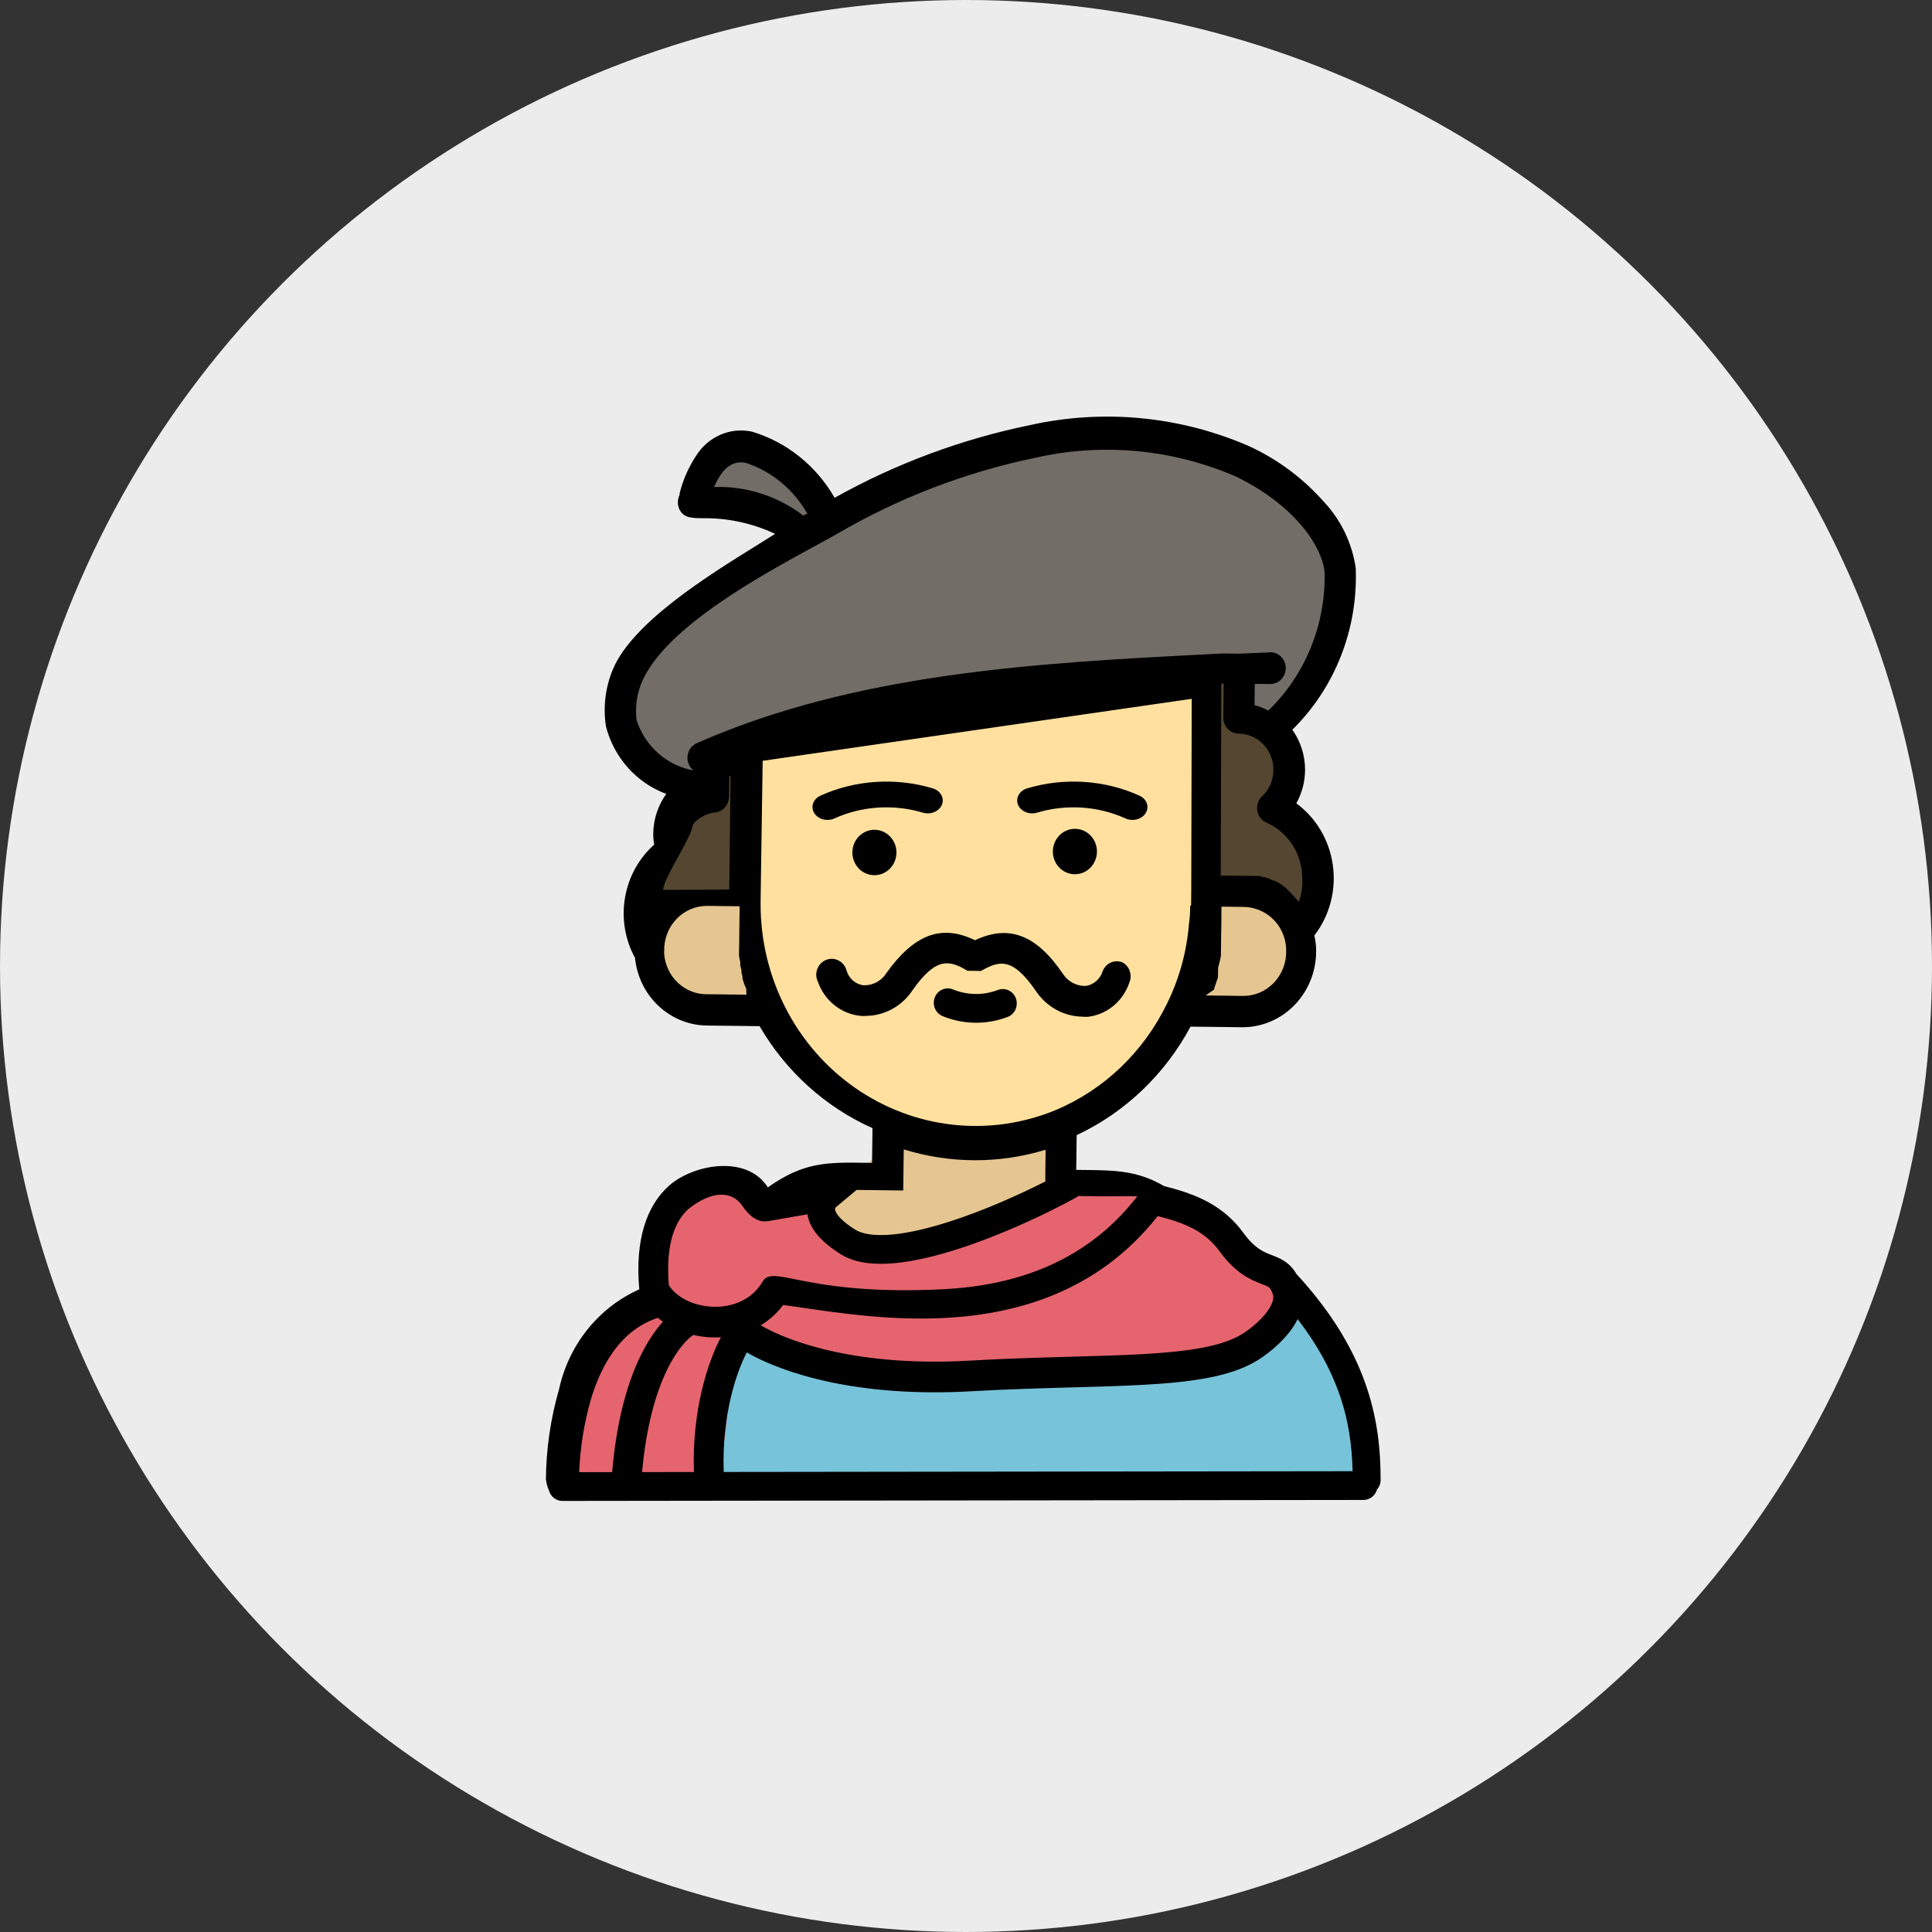 <svg width="101" height="101" viewBox="0 0 101 101" fill="none" xmlns="http://www.w3.org/2000/svg">
<rect x="0" y="0" width="101" height="101" fill="#333333" stroke="none"/>
<circle cx="50.5" cy="50.5" r="50.5" fill="#ECECEC"/>
<path d="M67.46 40.687C67.268 41.325 66.84 41.534 66.877 42.175C66.944 43.423 68.566 43.596 69.088 45.11C69.501 46.302 69.114 47.794 68.397 48.093C67.679 48.393 67.445 47.678 65.601 46.873C64.076 46.236 63.877 46.484 63.444 46.063C62.5 45.125 63.325 43.533 63.325 40.601C63.371 36.791 62.584 35.191 63.117 34.937C64.228 34.463 68.167 38.321 67.46 40.687Z" fill="#544630"/>
<path d="M35.042 43.262C35.175 43.774 35.518 43.933 35.477 44.454C35.397 45.427 34.105 45.53 33.653 46.711C33.309 47.609 33.629 48.812 34.143 49.091C34.658 49.37 34.919 48.78 36.457 48.217C37.684 47.745 37.843 47.949 38.192 47.633C38.973 46.918 38.331 45.64 38.393 43.35C38.429 40.371 39.089 39.133 38.665 38.926C37.749 38.452 34.534 41.404 35.042 43.262Z" fill="#544630"/>
<path d="M64.734 52.962C66.362 52.981 67.699 51.637 67.719 49.959C67.739 48.281 66.435 46.905 64.806 46.885C63.179 46.866 61.842 48.21 61.822 49.888C61.803 51.566 63.106 52.942 64.734 52.962Z" fill="#E5C691"/>
<path d="M36.963 52.723C38.592 52.742 39.928 51.398 39.949 49.72C39.968 48.042 38.665 46.666 37.036 46.646C35.408 46.626 34.072 47.971 34.052 49.649C34.032 51.327 35.336 52.703 36.963 52.723Z" fill="#E5C691"/>
<path d="M44.275 62.01C44.907 61.187 45.86 60.462 46.482 59.532C47.103 58.602 48.312 58.664 50.8 58.647C53.288 58.629 54.452 58.631 55.122 59.447C55.394 59.872 55.571 60.353 55.64 60.856C55.71 61.36 55.67 61.874 55.525 62.36C54.767 65.057 51.198 65.869 50.713 65.958C46.395 66.831 42.193 63.682 42.411 62.866C42.543 62.428 43.339 63.233 44.275 62.01Z" fill="#E5C691"/>
<path d="M39.255 38.423C40.964 36.07 44.296 37.82 51.31 36.86C57.921 35.955 60.564 33.613 62.422 35.297C63.687 36.404 63.617 38.338 63.491 42.123C63.315 47.249 63.181 50.773 60.733 54.186C60.078 55.081 56.388 60.175 50.632 59.94C45.002 59.717 41.78 54.681 41.247 53.891C39.393 50.996 39.162 48.108 38.853 44.116C38.603 41.015 38.482 39.494 39.255 38.423Z" fill="#FFE09F"/>
<path fill-rule="evenodd" clip-rule="evenodd" d="M54.217 42.483C54.969 42.257 55.767 42.168 56.562 42.22C57.357 42.272 58.131 42.464 58.834 42.785C59.216 42.959 59.691 42.834 59.893 42.506C60.096 42.178 59.951 41.77 59.569 41.596C58.673 41.187 57.69 40.944 56.681 40.877C55.671 40.811 54.655 40.925 53.7 41.213C53.291 41.335 53.076 41.719 53.219 42.07C53.362 42.421 53.809 42.606 54.217 42.483Z" fill="black"/>
<path fill-rule="evenodd" clip-rule="evenodd" d="M48.242 42.483C47.491 42.257 46.692 42.168 45.898 42.22C45.102 42.272 44.328 42.464 43.625 42.785C43.243 42.959 42.769 42.834 42.566 42.506C42.363 42.178 42.508 41.77 42.89 41.596C43.786 41.187 44.769 40.944 45.778 40.877C46.788 40.811 47.804 40.925 48.76 41.213C49.168 41.335 49.383 41.719 49.24 42.07C49.097 42.421 48.65 42.606 48.242 42.483Z" fill="black"/>
<path d="M37.592 24.478C38.052 24.124 38.559 23.842 39.1 23.642C40.845 23.188 43.605 26.367 43.111 27.251C42.499 28.36 36.636 26.485 36.683 25.381C36.686 25.12 36.988 24.934 37.592 24.478Z" fill="#736D67"/>
<path d="M37.183 73.89C37.19 73.285 37.505 71.045 38.768 70.348C40.032 69.651 41.472 70.63 43.112 71.267C44.751 71.904 47.482 71.818 52.669 71.537C59.089 71.175 62.293 71 64.782 69.938C66.287 69.304 67.772 68.444 69.008 69.123C69.935 69.633 70.311 70.919 71.064 73.493C71.65 75.506 71.926 76.518 71.585 77.06C70.668 78.628 66.968 77.918 65.818 77.714C52.749 75.431 38.615 80.282 37.291 76.36C37.106 75.551 37.069 74.713 37.183 73.89Z" fill="#77C3D9"/>
<path d="M33.829 66.631C34.099 65.7 34.497 64.813 35.012 63.998C35.902 62.739 37.531 61.37 38.493 61.809C39.456 62.248 39.185 63.705 39.909 63.844C40.633 63.983 41.019 62.516 41.977 62.386C43.292 62.2 43.653 64.78 45.394 65.608C48.247 66.925 50.605 62.312 56.272 62.345L59.245 62.191C60.913 62.401 63.494 63.251 64.063 63.816C64.996 64.741 64.559 65.733 65.574 66.588C66.589 67.443 67.7 67.053 67.922 67.673C68.145 68.293 67.016 69.348 66.876 69.465C65.096 70.975 62.409 71.983 60.958 71.93C59.07 71.848 55.755 70.945 48.561 71.463C45.321 71.696 43.844 71.916 41.885 71.062C40.234 70.341 39.6 69.431 38.825 69.754C37.169 70.494 39.03 75.692 36.777 77.255C36.289 77.593 36.224 77.32 32.465 77.619C30.159 77.816 29.662 77.952 29.275 77.58C28.25 76.582 29.323 73.58 30.171 71.988C31.504 69.381 32.678 69.419 33.829 66.631Z" fill="#E5646E"/>
<path d="M32.489 35.895C32.744 33.904 34.405 32.666 37.156 30.954C44.049 26.646 47.496 24.491 51.779 23.593C56.064 22.696 61.71 21.494 66.29 24.79C67.272 25.49 69.91 27.386 70.194 30.594C70.272 32.55 69.628 34.464 68.391 35.95C67.807 36.679 66.871 37.866 65.883 37.7C64.894 37.533 64.75 36.06 63.437 35.118C62.341 34.495 61.211 35.081 59.986 35.347C54.416 35.909 51.401 36.041 47.398 36.455C43.397 36.87 43.273 37.521 41.5 38.354C38.269 39.87 37.492 41.368 35.663 41.181C33.833 40.992 32.197 38.218 32.489 35.895Z" fill="#736D67"/>
<path d="M58.684 50.314C58.587 50.273 58.482 50.252 58.376 50.253C58.271 50.254 58.166 50.277 58.069 50.32C57.972 50.363 57.884 50.425 57.811 50.504C57.737 50.582 57.681 50.675 57.642 50.776C57.582 50.971 57.471 51.145 57.32 51.279C57.17 51.414 56.988 51.503 56.792 51.538C56.549 51.552 56.307 51.5 56.09 51.386C55.873 51.274 55.689 51.103 55.556 50.893C54.164 48.859 52.741 48.319 50.97 49.153C49.217 48.3 47.794 48.841 46.341 50.865C46.209 51.076 46.025 51.247 45.806 51.359C45.588 51.471 45.345 51.521 45.102 51.503C44.906 51.47 44.724 51.382 44.575 51.248C44.425 51.114 44.316 50.94 44.258 50.745C44.229 50.631 44.177 50.526 44.107 50.435C44.035 50.344 43.945 50.269 43.845 50.216C43.743 50.163 43.632 50.132 43.519 50.126C43.405 50.12 43.292 50.14 43.186 50.182C43.08 50.224 42.985 50.29 42.904 50.373C42.824 50.456 42.763 50.556 42.723 50.666C42.683 50.776 42.666 50.893 42.673 51.01C42.681 51.126 42.712 51.241 42.765 51.344C42.935 51.818 43.231 52.235 43.618 52.545C44.004 52.856 44.468 53.05 44.956 53.104C45.063 53.117 45.171 53.118 45.278 53.108C45.757 53.102 46.227 52.978 46.648 52.745C47.07 52.513 47.431 52.179 47.701 51.772C48.955 49.983 49.655 50.205 50.582 50.75L51.284 50.759C52.224 50.224 52.917 50.007 54.151 51.803C54.422 52.21 54.783 52.545 55.205 52.779C55.627 53.013 56.097 53.14 56.577 53.149C56.684 53.162 56.792 53.164 56.899 53.153C57.383 53.091 57.84 52.891 58.218 52.574C58.597 52.257 58.882 51.838 59.04 51.363C59.12 51.174 59.127 50.961 59.061 50.767C58.996 50.572 58.861 50.411 58.684 50.314Z" fill="black"/>
<path d="M45.698 45.753C46.334 45.761 46.856 45.236 46.864 44.58C46.872 43.925 46.362 43.387 45.726 43.379C45.091 43.372 44.569 43.897 44.561 44.552C44.553 45.208 45.062 45.745 45.698 45.753Z" fill="black"/>
<path d="M56.179 45.703C56.816 45.71 57.338 45.185 57.345 44.529C57.353 43.874 56.844 43.337 56.208 43.329C55.572 43.321 55.049 43.846 55.041 44.502C55.033 45.157 55.543 45.695 56.179 45.703Z" fill="black"/>
<path fill-rule="evenodd" clip-rule="evenodd" d="M48.868 52.145C49.017 51.759 49.441 51.571 49.816 51.724C50.571 52.033 51.41 52.043 52.171 51.752C52.549 51.608 52.969 51.807 53.109 52.196C53.249 52.585 53.057 53.018 52.679 53.162C51.579 53.582 50.367 53.567 49.277 53.121C48.903 52.968 48.72 52.531 48.868 52.145Z" fill="black"/>
<path fill-rule="evenodd" clip-rule="evenodd" d="M67.768 41.996C68.065 41.463 68.223 40.86 68.226 40.245C68.226 39.491 67.992 38.756 67.56 38.148C68.663 37.063 69.53 35.749 70.101 34.292C70.673 32.835 70.936 31.27 70.874 29.7C70.688 28.418 70.124 27.226 69.257 26.286C68.149 25.02 66.795 24.009 65.283 23.317C61.679 21.755 57.696 21.372 53.871 22.218C50.291 22.948 46.839 24.231 43.632 26.023C42.67 24.345 41.124 23.108 39.308 22.564C38.757 22.446 38.186 22.502 37.668 22.725C37.149 22.947 36.708 23.326 36.401 23.811C35.998 24.418 35.701 25.093 35.525 25.806C35.534 25.829 35.534 25.855 35.524 25.878C35.469 25.994 35.439 26.121 35.437 26.25C35.437 26.38 35.463 26.508 35.516 26.626C35.752 27.079 36.132 27.084 36.742 27.091C38.045 27.074 39.336 27.353 40.523 27.909C40.233 28.095 39.892 28.306 39.518 28.538C37.051 30.068 33.086 32.528 32.049 34.971C31.645 35.922 31.517 36.974 31.682 37.998C31.894 38.801 32.292 39.539 32.84 40.149C33.388 40.759 34.071 41.223 34.831 41.503C34.395 42.108 34.156 42.841 34.15 43.595C34.149 43.783 34.166 43.97 34.2 44.154C33.395 44.87 32.856 45.852 32.673 46.931C32.49 48.011 32.675 49.122 33.197 50.077C33.294 51.048 33.736 51.946 34.439 52.599C35.142 53.253 36.055 53.614 37.001 53.613L39.708 53.645C41.087 56.014 43.152 57.878 45.611 58.976L45.589 60.792L45.279 60.788C43.217 60.76 42.026 60.744 40.14 62.073C40.123 62.046 40.106 62.02 40.088 61.994L40.087 61.993C38.959 60.36 36.213 60.88 34.969 61.992C33.815 63.023 33.187 64.795 33.42 67.402C32.539 67.795 31.74 68.366 31.07 69.085C30.155 70.067 29.518 71.29 29.228 72.618C28.783 74.157 28.551 75.752 28.538 77.358L28.545 77.358C28.562 77.527 28.612 77.736 28.691 77.892C28.769 78.221 29.058 78.466 29.401 78.465L71.283 78.414C71.613 78.413 71.891 78.187 71.981 77.878C72.101 77.744 72.175 77.565 72.175 77.368C72.175 75.83 72.025 74.102 71.336 72.21C70.695 70.45 69.6 68.582 67.779 66.606C67.652 66.385 67.498 66.201 67.311 66.048C67.036 65.824 66.725 65.705 66.513 65.624L66.463 65.605C66.23 65.515 66.028 65.432 65.804 65.276C65.581 65.121 65.307 64.873 64.988 64.434C64.126 63.249 62.986 62.677 61.997 62.338C61.588 62.197 61.191 62.092 60.852 62.004C59.466 61.189 58.264 61.178 56.618 61.162L56.395 61.16L56.263 61.158L56.285 59.343C58.809 58.16 60.897 56.17 62.238 53.669L64.944 53.702C65.962 53.705 66.941 53.292 67.664 52.553C68.387 51.814 68.798 50.809 68.804 49.76C68.809 49.472 68.776 49.184 68.711 48.905C69.105 48.393 69.394 47.805 69.561 47.175C69.728 46.545 69.768 45.887 69.679 45.24C69.591 44.594 69.376 43.973 69.048 43.415C68.72 42.858 68.284 42.375 67.768 41.996ZM67.838 68.962C67.7 69.241 67.528 69.491 67.36 69.699C66.855 70.326 66.196 70.832 65.738 71.115C64.334 71.983 62.246 72.257 59.798 72.393C58.675 72.456 57.437 72.49 56.106 72.527L55.659 72.54C54.153 72.582 52.527 72.632 50.788 72.731C44.902 73.068 40.98 71.815 39.039 70.702C38.508 71.72 37.724 73.977 37.835 76.951L70.71 76.911C70.681 75.613 70.513 74.228 69.969 72.738C69.542 71.565 68.876 70.306 67.838 68.962ZM37.685 69.91C37.504 69.921 37.323 69.921 37.145 69.913C36.845 69.898 36.541 69.856 36.243 69.786C35.887 70.034 35.368 70.586 34.865 71.625C34.3 72.792 33.786 74.52 33.565 76.957L36.277 76.953C36.167 73.71 37.015 71.18 37.685 69.91ZM34.391 68.892C34.476 68.964 34.566 69.031 34.657 69.095C34.24 69.555 33.835 70.16 33.472 70.909C32.792 72.314 32.229 74.29 32.002 76.959L30.277 76.961C30.329 75.669 30.536 74.389 30.892 73.149C31.464 71.245 32.508 69.513 34.391 68.892ZM50.701 71.13C44.929 71.461 41.329 70.189 39.767 69.285C40.205 69.022 40.605 68.672 40.938 68.223C41.268 68.265 41.644 68.32 42.06 68.38C43.956 68.657 46.662 69.051 49.467 68.895C53.255 68.685 57.425 67.481 60.49 63.612C60.501 63.599 60.511 63.585 60.52 63.572C60.841 63.656 61.168 63.743 61.504 63.859C62.34 64.146 63.145 64.576 63.742 65.396C64.153 65.959 64.548 66.338 64.933 66.605C65.317 66.872 65.662 67.009 65.916 67.106C66.193 67.213 66.277 67.25 66.345 67.305C66.381 67.335 66.459 67.407 66.546 67.674C66.607 67.864 66.551 68.191 66.162 68.675C65.799 69.126 65.29 69.522 64.938 69.74C63.91 70.375 62.203 70.653 59.714 70.792C58.613 70.853 57.397 70.887 56.061 70.924L55.617 70.937C54.109 70.979 52.464 71.029 50.701 71.13ZM59.402 62.612L59.44 62.535L57.662 62.54L57.582 62.539L56.365 62.525C56.328 62.557 56.286 62.586 56.241 62.611C54.768 63.423 52.408 64.544 50.113 65.285C48.966 65.655 47.809 65.939 46.772 66.035C45.759 66.128 44.739 66.054 43.966 65.575C42.889 64.907 42.322 64.206 42.213 63.48L40.136 63.841C39.596 63.935 39.126 63.517 38.818 63.051C38.285 62.248 37.226 62.214 35.989 63.203C35.349 63.775 34.777 64.935 34.964 67.179C35.326 67.781 36.181 68.26 37.219 68.311C38.292 68.363 39.315 67.942 39.859 67.008C40.105 66.586 40.552 66.675 41.577 66.88C42.916 67.148 45.239 67.612 49.389 67.394C52.944 67.197 56.648 66.083 59.36 62.661C59.373 62.644 59.387 62.628 59.402 62.612ZM54.651 61.762C54.651 61.697 54.649 61.631 54.645 61.566L54.662 60.106C52.24 60.844 49.663 60.837 47.245 60.087L47.221 62.07C47.221 62.07 47.219 62.188 47.219 62.236L44.781 62.206L43.696 63.112L43.693 63.116L43.689 63.121C43.686 63.125 43.683 63.129 43.68 63.134C43.662 63.162 43.653 63.188 43.653 63.215C43.653 63.228 43.65 63.624 44.718 64.287C45.089 64.516 45.725 64.622 46.642 64.538C47.534 64.455 48.581 64.204 49.676 63.85C51.445 63.28 53.269 62.465 54.651 61.762ZM33.606 35.541C33.303 36.193 33.19 36.921 33.276 37.638C33.495 38.313 33.886 38.915 34.41 39.379C34.934 39.843 35.57 40.152 36.251 40.273C36.141 40.186 36.055 40.07 36.002 39.938C35.919 39.736 35.917 39.507 35.997 39.304C36.078 39.1 36.233 38.938 36.429 38.851C44.656 35.212 54.091 34.661 62.977 34.211L63.91 34.162L64.763 34.173L66.284 34.108C66.394 34.09 66.507 34.096 66.615 34.125C66.723 34.155 66.825 34.207 66.912 34.279C67 34.351 67.072 34.441 67.124 34.544C67.176 34.645 67.207 34.758 67.214 34.873C67.222 34.988 67.206 35.104 67.167 35.212C67.129 35.321 67.069 35.419 66.992 35.503C66.915 35.586 66.821 35.653 66.717 35.696C66.614 35.741 66.503 35.762 66.391 35.76L65.596 35.75L65.583 36.865C65.834 36.929 66.076 37.024 66.305 37.147C67.26 36.224 68.015 35.105 68.522 33.861C69.03 32.618 69.277 31.278 69.248 29.93C69.115 28.504 67.598 26.349 64.585 24.9C61.279 23.476 57.627 23.137 54.127 23.931C50.471 24.686 46.956 26.038 43.712 27.936C43.407 28.109 43.035 28.311 42.616 28.539C39.814 30.066 34.899 32.742 33.606 35.541ZM41.996 26.953C40.647 25.928 39.002 25.402 37.327 25.46C37.895 24.162 38.529 24.11 39 24.199C40.356 24.649 41.502 25.602 42.216 26.873L42.135 26.871L41.996 26.953ZM38.123 46.504L34.667 46.522C34.679 46.194 35.055 45.512 35.436 44.821C35.811 44.139 36.191 43.449 36.23 43.085C36.529 42.74 36.942 42.522 37.388 42.471C37.586 42.45 37.769 42.355 37.903 42.203C38.036 42.051 38.111 41.854 38.112 41.649L38.125 40.569L38.194 40.57L38.123 46.504ZM39.014 51.999L37.056 51.976L37.01 51.975C36.435 51.995 35.875 51.784 35.448 51.387C35.021 50.99 34.76 50.438 34.72 49.846C34.715 49.799 34.715 49.751 34.722 49.704C34.716 49.397 34.77 49.093 34.88 48.808C34.99 48.523 35.154 48.264 35.363 48.046C35.572 47.827 35.82 47.653 36.095 47.535C36.369 47.417 36.664 47.356 36.961 47.357L38.665 47.377L38.663 47.674C38.661 47.737 38.661 47.801 38.66 47.863V47.864C38.659 47.917 38.658 47.969 38.658 48.018L38.657 48.125L38.654 48.374L38.652 48.493L38.648 48.837C38.647 48.938 38.646 49.03 38.645 49.128L38.645 49.182L38.643 49.277L38.64 49.514L38.639 49.633C38.632 49.712 38.63 49.791 38.636 49.87C38.63 49.905 38.63 49.941 38.635 49.977L38.7 50.31L38.698 50.464L38.764 50.738L38.762 50.845C38.785 50.919 38.804 50.995 38.817 51.071L38.816 51.166L38.906 51.44C38.917 51.479 38.936 51.518 38.954 51.557C38.985 51.626 39.017 51.694 39.016 51.762L39.015 51.833L39.014 51.916L39.014 51.999ZM62.276 46.607L62.267 47.342L62.221 47.342C62.218 47.686 62.202 47.983 62.152 48.339C62.032 49.778 61.644 51.179 61.008 52.467C59.787 54.991 57.716 56.97 55.182 58.035C53.474 58.738 51.625 58.999 49.797 58.795C47.969 58.592 46.218 57.929 44.695 56.865C43.174 55.803 41.929 54.371 41.068 52.696C40.208 51.022 39.759 49.155 39.762 47.26L39.77 46.524L39.871 39.773L62.3 36.533L62.276 46.607ZM64.998 52.064L63.029 52.04L63.481 51.725L63.482 51.654L63.59 51.335C63.599 51.302 63.612 51.268 63.625 51.233C63.649 51.172 63.673 51.108 63.674 51.039L63.675 50.932L63.678 50.707L63.68 50.589L63.752 50.316L63.825 49.985L63.826 49.889L63.829 49.641L63.83 49.522L63.834 49.285L63.835 49.19C63.835 49.135 63.836 49.082 63.837 49.03V49.028C63.837 48.968 63.838 48.909 63.839 48.845L63.84 48.762C63.847 48.676 63.848 48.588 63.843 48.501C63.849 48.462 63.849 48.422 63.845 48.383C63.851 48.299 63.852 48.216 63.847 48.133C63.853 48.098 63.854 48.062 63.849 48.027C63.85 47.919 63.851 47.801 63.853 47.682L63.856 47.397L65.008 47.411C65.239 47.412 65.467 47.451 65.686 47.527C66.013 47.632 66.311 47.812 66.558 48.057C66.805 48.301 66.994 48.6 67.109 48.933C67.199 49.184 67.242 49.45 67.238 49.717C67.243 50.024 67.19 50.328 67.079 50.613C66.969 50.898 66.805 51.157 66.596 51.376C66.388 51.594 66.139 51.768 65.864 51.886C65.59 52.004 65.295 52.065 64.998 52.064ZM68.078 45.917C68.104 46.336 68.045 46.756 67.902 47.15L67.561 46.766L67.413 46.609L67.231 46.429L67.06 46.297C66.992 46.242 66.919 46.193 66.843 46.152L66.613 46.03L66.556 46.029L66.361 45.944L66.121 45.858L66.051 45.857L65.857 45.795L63.818 45.771L63.846 35.741L63.972 35.742L63.951 37.522C63.951 37.631 63.972 37.74 64.013 37.84C64.054 37.941 64.113 38.032 64.188 38.109C64.263 38.186 64.352 38.247 64.45 38.289C64.548 38.33 64.653 38.352 64.758 38.351C65.126 38.355 65.484 38.473 65.786 38.689C66.088 38.905 66.319 39.21 66.45 39.563C66.581 39.917 66.606 40.303 66.522 40.672C66.436 41.041 66.246 41.374 65.976 41.63C65.876 41.726 65.802 41.844 65.759 41.977C65.715 42.108 65.703 42.249 65.724 42.387C65.751 42.524 65.809 42.651 65.894 42.76C65.979 42.869 66.088 42.955 66.213 43.01C66.766 43.251 67.24 43.656 67.572 44.173C67.904 44.69 68.08 45.297 68.078 45.917Z" fill="black"/>
</svg>
